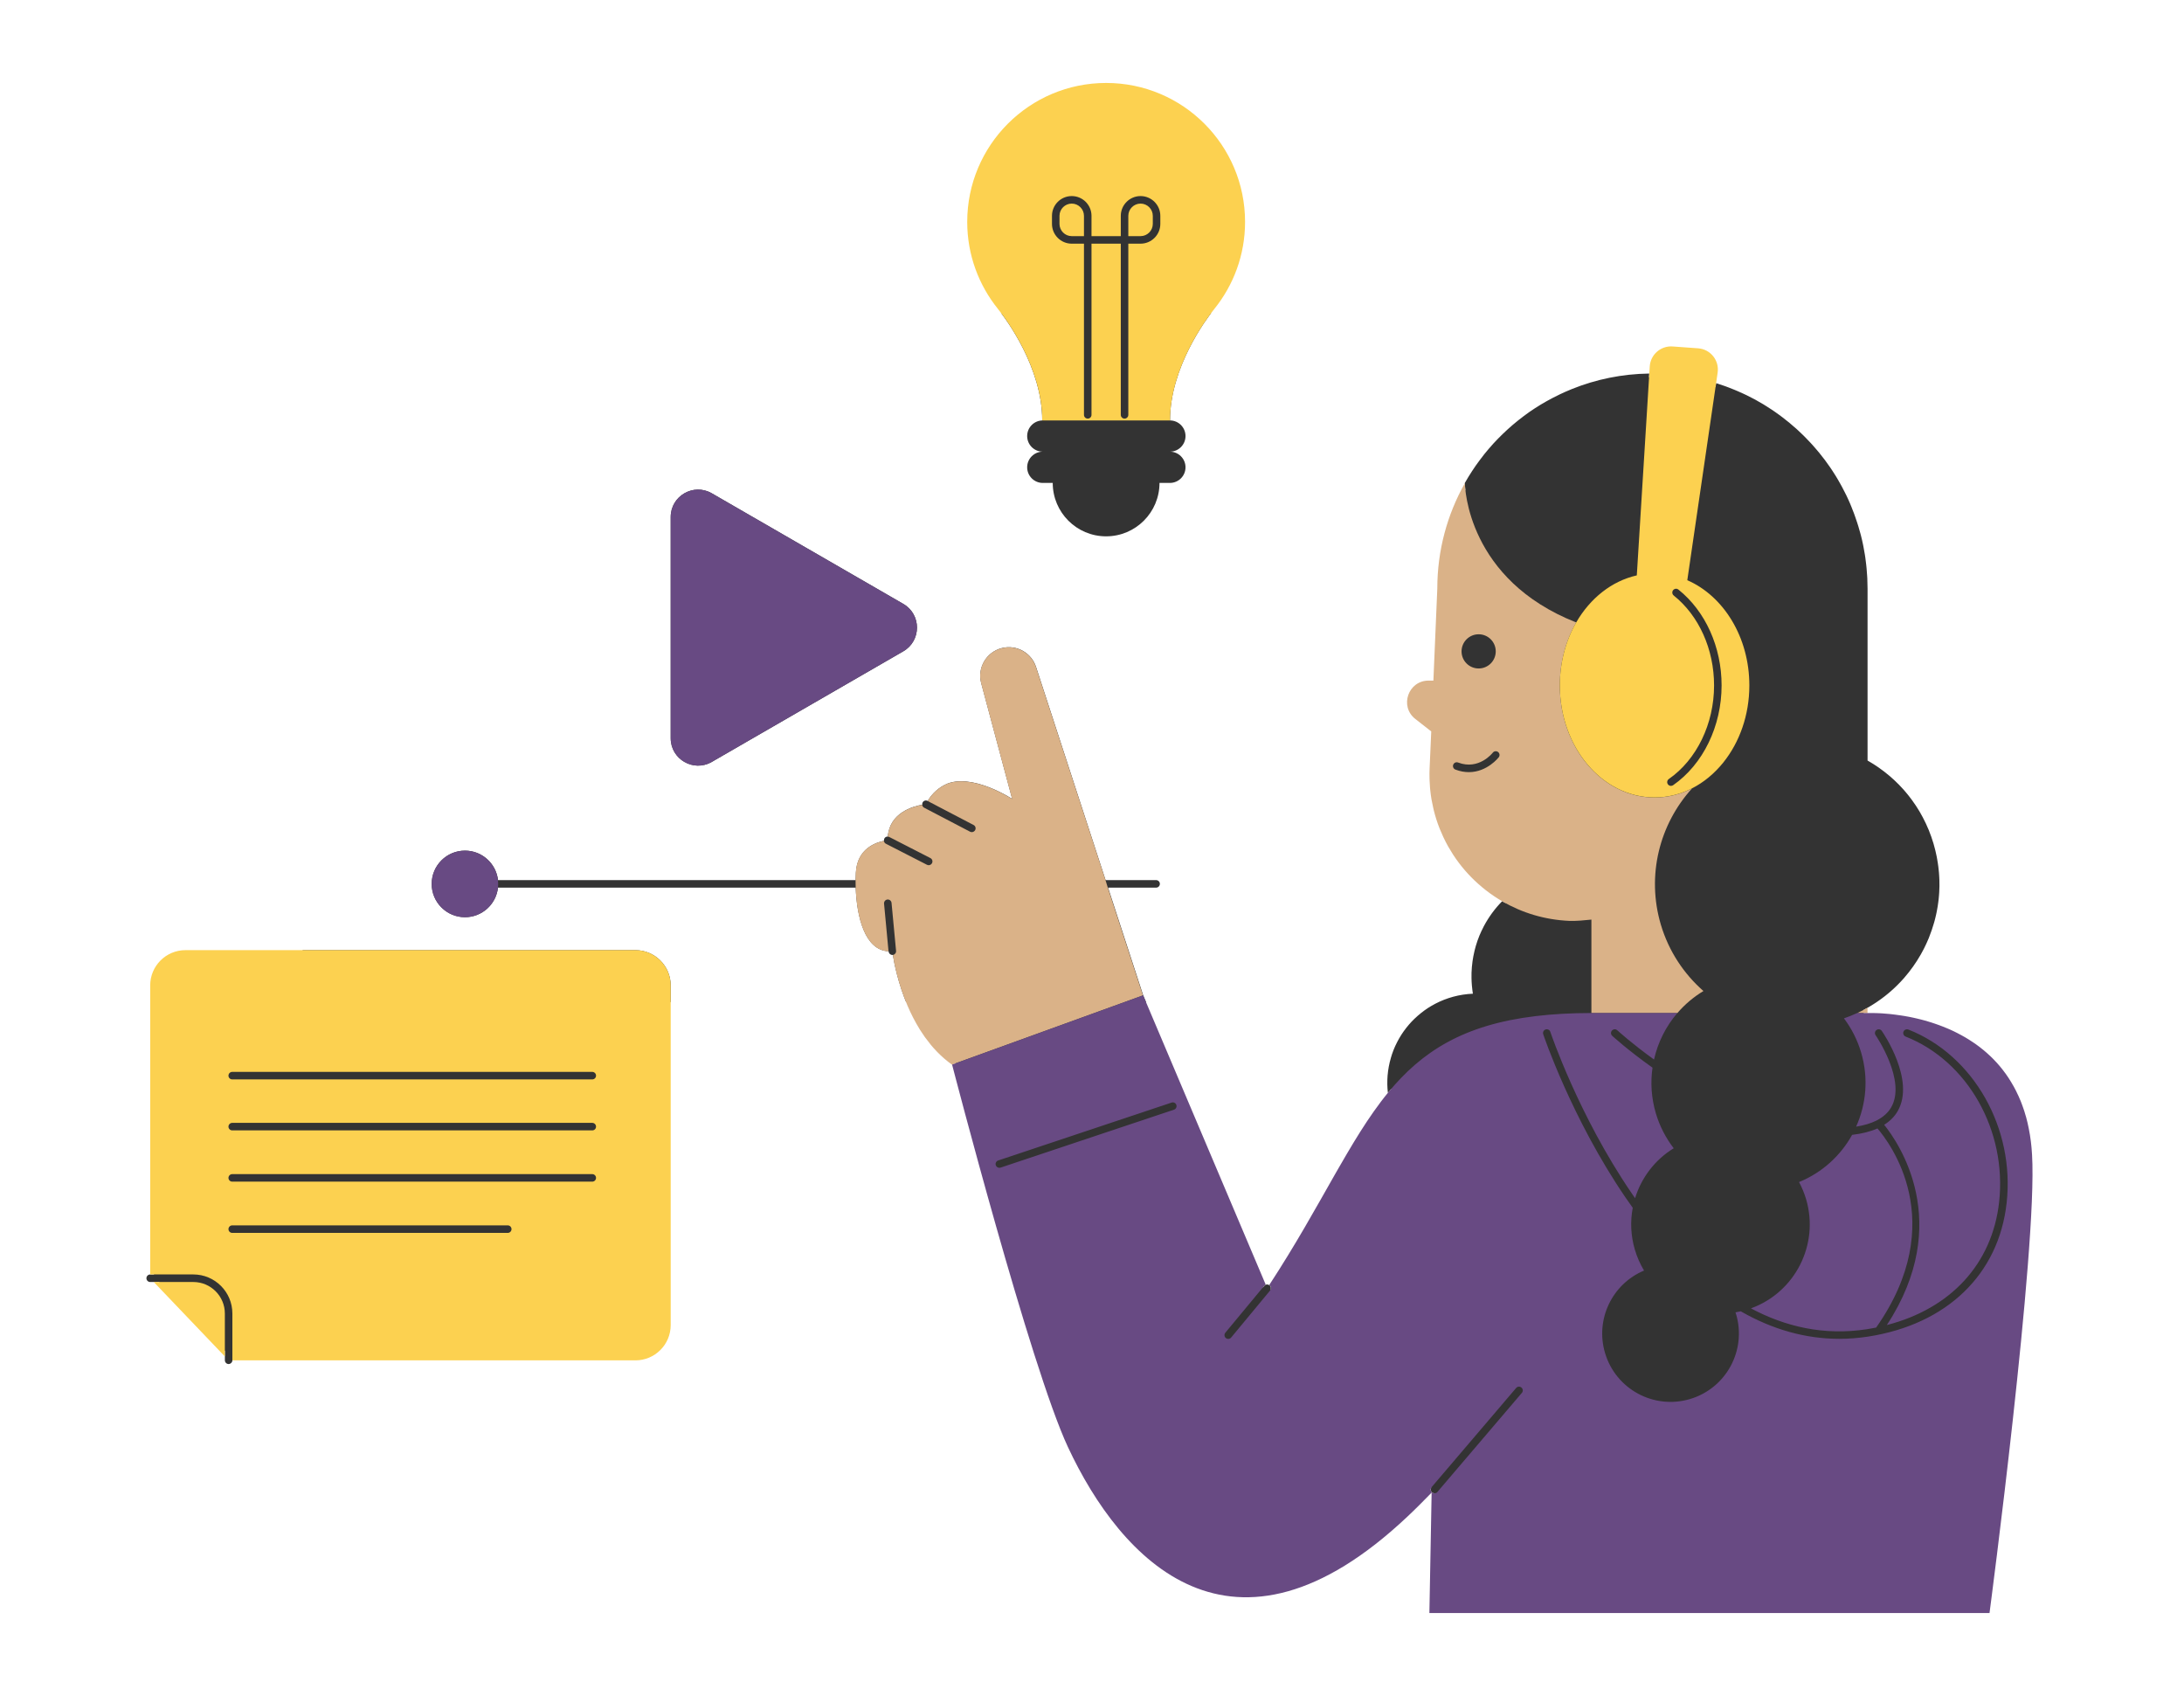 <svg xmlns="http://www.w3.org/2000/svg" xmlns:xlink="http://www.w3.org/1999/xlink" width="800" zoomAndPan="magnify" viewBox="0 0 600 462" height="616" preserveAspectRatio="xMidYMid meet" version="1.0"><defs><clipPath id="5ba5dc5247"><path d="M 40.227 23 L 558 23 L 558 443 L 40.227 443 Z M 40.227 23 " clip-rule="nonzero"/></clipPath><clipPath id="c5b556cce5"><path d="M 41 22.75 L 481 22.75 L 481 374 L 41 374 Z M 41 22.75 " clip-rule="nonzero"/></clipPath></defs><rect x="-60" width="720" fill="#ffffff" y="-46.2" height="554.4" fill-opacity="1"/><rect x="-60" width="720" fill="#ffffff" y="-46.2" height="554.4" fill-opacity="1"/><g clip-path="url(#5ba5dc5247)"><path fill="#333333" d="M 545.66 442.023 L 393.746 442.023 L 394.336 410.125 C 394.254 410.148 394.184 410.18 394.102 410.18 C 393.863 410.18 393.625 410.094 393.426 409.93 C 393.004 409.566 392.953 408.938 393.293 408.504 L 392.57 409.258 C 390.273 411.637 388.039 413.848 385.918 415.848 C 370.539 430.336 355.883 437.691 342.344 437.691 C 317.113 437.691 301.434 412.227 294.34 397.051 C 284.16 375.301 262.781 292.988 262.566 292.152 L 262.473 291.789 L 262.16 291.574 C 257.281 288.098 253.297 282.82 250.32 275.883 L 250.051 275.25 L 183.223 275.25 L 183.223 363.945 C 183.223 368.723 179.344 372.602 174.566 372.602 L 63.84 372.602 L 63.84 373.637 C 63.84 373.781 63.809 373.914 63.758 374.039 C 63.738 374.09 63.695 374.133 63.664 374.184 C 63.594 374.309 63.488 374.402 63.375 374.484 C 63.211 374.598 63.023 374.668 62.816 374.668 C 62.25 374.668 61.781 374.203 61.781 373.637 L 61.781 371.051 L 43.684 352.133 L 41.262 352.133 C 40.691 352.133 40.227 351.668 40.227 351.098 C 40.227 350.527 40.691 350.062 41.262 350.062 L 42.297 350.062 L 42.297 270.68 C 42.297 265.902 46.176 262.023 50.953 262.023 L 83.133 262.023 L 83.133 97.805 C 83.133 91.34 88.387 86.082 94.852 86.082 L 276.477 86.082 L 276.25 85.805 L 276.258 85.805 L 275.008 84.242 C 269.609 77.562 266.766 69.504 266.766 60.941 C 266.766 40.469 283.418 23.809 303.898 23.809 C 324.367 23.809 341.02 40.461 341.02 60.941 C 341.02 69.516 338.164 77.57 332.773 84.242 L 331.305 86.062 L 333.469 86.082 L 341.348 86.082 C 347.812 86.082 353.066 91.34 353.066 97.805 L 353.066 263.551 C 353.066 270.016 347.812 275.27 341.348 275.27 L 313.703 275.27 L 346.926 353.652 L 347.328 353.168 C 347.441 353.031 347.574 352.949 347.723 352.887 C 347.867 352.824 348.012 352.805 348.164 352.812 C 348.195 352.812 348.219 352.812 348.25 352.824 C 348.395 352.844 348.547 352.898 348.684 352.98 C 348.715 353 348.754 353.012 348.785 353.031 C 349.199 353.371 349.262 353.953 348.973 354.387 L 348.992 354.398 L 349.551 353.539 C 355.715 344.117 360.742 335.262 365.168 327.441 C 371.043 317.078 376.113 308.133 382.082 300.852 L 382.359 300.508 L 382.309 300.074 C 382.266 299.723 382.266 299.402 382.246 299.062 C 381.926 299.434 381.605 299.805 381.285 300.188 C 381.285 300.188 381.285 300.188 381.285 300.18 C 381.242 299.797 381.211 299.414 381.18 299.02 C 381.16 298.625 381.141 298.234 381.129 297.84 C 381.117 297.418 381.129 297.004 381.141 296.59 C 381.141 296.453 381.16 296.32 381.16 296.184 C 381.172 295.906 381.191 295.625 381.211 295.359 C 381.223 295.184 381.254 295.008 381.273 294.832 C 381.293 294.602 381.316 294.363 381.348 294.137 C 381.367 293.953 381.41 293.754 381.441 293.57 C 381.469 293.363 381.5 293.145 381.543 292.938 C 381.586 292.742 381.625 292.543 381.668 292.348 C 381.707 292.152 381.75 291.953 381.793 291.758 C 381.844 291.551 381.895 291.355 381.957 291.148 C 382.008 290.961 382.051 290.785 382.102 290.602 C 382.164 290.383 382.234 290.176 382.297 289.957 C 382.352 289.793 382.402 289.629 382.453 289.461 C 382.527 289.246 382.609 289.027 382.691 288.812 C 382.754 288.656 382.805 288.5 382.867 288.344 C 382.961 288.117 383.055 287.902 383.145 287.684 C 383.207 287.539 383.262 287.402 383.332 287.258 C 383.438 287.031 383.551 286.805 383.664 286.578 C 383.727 286.453 383.789 286.328 383.848 286.203 C 383.973 285.965 384.098 285.738 384.223 285.512 C 384.285 285.398 384.348 285.285 384.406 285.18 C 384.543 284.941 384.688 284.715 384.832 284.477 C 384.895 284.383 384.945 284.281 385.008 284.188 C 385.164 283.949 385.316 283.711 385.484 283.484 C 385.547 283.402 385.598 283.316 385.66 283.227 C 385.824 282.988 386.012 282.75 386.188 282.523 C 386.238 282.449 386.301 282.379 386.352 282.305 C 386.539 282.066 386.734 281.828 386.934 281.602 C 386.984 281.539 387.035 281.477 387.086 281.414 C 387.293 281.176 387.5 280.938 387.719 280.711 C 387.77 280.66 387.812 280.609 387.863 280.559 C 388.09 280.32 388.316 280.09 388.555 279.863 C 388.598 279.824 388.637 279.781 388.68 279.75 C 388.93 279.512 389.176 279.285 389.426 279.066 C 389.457 279.035 389.496 279.004 389.527 278.973 C 389.785 278.746 390.055 278.52 390.336 278.301 C 390.367 278.281 390.387 278.262 390.418 278.23 C 390.695 278.004 390.988 277.797 391.277 277.578 C 391.297 277.566 391.316 277.547 391.34 277.527 C 391.637 277.309 391.938 277.102 392.25 276.906 C 392.258 276.895 392.277 276.887 392.289 276.875 C 392.602 276.668 392.922 276.473 393.25 276.285 C 393.262 276.285 393.273 276.273 393.281 276.273 C 393.613 276.078 393.945 275.891 394.285 275.715 C 394.285 275.715 394.297 275.715 394.297 275.707 C 397.41 274.082 400.914 273.098 404.641 272.945 C 404.535 272.312 404.465 271.672 404.402 271.031 C 404.391 270.895 404.371 270.762 404.359 270.629 C 404.309 269.977 404.266 269.312 404.258 268.652 C 404.246 268.145 404.258 267.637 404.266 267.133 C 404.277 266.988 404.289 266.84 404.297 266.688 C 404.32 266.336 404.328 265.973 404.359 265.621 C 404.371 265.477 404.391 265.32 404.41 265.176 C 404.441 264.824 404.484 264.484 404.527 264.141 C 404.547 264.008 404.566 263.875 404.586 263.738 C 404.641 263.387 404.691 263.023 404.762 262.672 C 404.785 262.559 404.816 262.445 404.836 262.332 C 404.91 261.961 404.992 261.598 405.074 261.227 C 405.094 261.133 405.125 261.027 405.145 260.938 C 405.238 260.555 405.344 260.18 405.445 259.809 C 405.469 259.734 405.496 259.652 405.52 259.582 C 405.633 259.188 405.758 258.805 405.891 258.422 C 405.91 258.371 405.934 258.32 405.953 258.258 C 406.098 257.852 406.242 257.449 406.406 257.059 C 406.418 257.027 406.438 256.984 406.449 256.953 C 406.613 256.539 406.801 256.137 406.988 255.734 C 406.996 255.711 407.008 255.691 407.02 255.672 C 407.215 255.258 407.422 254.844 407.629 254.441 C 407.629 254.43 407.641 254.418 407.641 254.418 C 408.984 251.887 410.68 249.57 412.676 247.543 C 412.988 247.719 413.309 247.883 413.629 248.059 L 414.352 247.324 L 413.191 246.652 C 400.562 239.309 393.105 225.707 393.746 211.152 L 394.223 200.398 L 389.434 196.641 C 387.418 195.07 387.293 192.816 387.844 191.223 C 388.391 189.629 389.879 187.945 392.445 187.945 L 394.805 187.945 L 394.805 186.91 L 395.879 161.691 C 395.879 152.176 398.184 142.859 402.559 134.582 C 402.445 133.527 402.426 132.844 402.414 132.68 C 402.727 132.121 403.059 131.574 403.387 131.023 C 403.512 130.816 403.656 130.613 403.781 130.395 C 403.988 130.062 404.195 129.73 404.41 129.402 C 404.578 129.145 404.754 128.895 404.918 128.645 C 405.105 128.367 405.289 128.086 405.477 127.82 C 405.664 127.551 405.871 127.281 406.066 127.012 C 406.242 126.766 406.418 126.516 406.605 126.277 C 406.82 125.988 407.039 125.707 407.258 125.43 C 407.422 125.211 407.598 124.984 407.762 124.766 C 408 124.469 408.25 124.18 408.496 123.879 C 408.664 123.68 408.816 123.484 408.984 123.297 C 409.242 122.988 409.512 122.688 409.781 122.387 C 409.934 122.211 410.078 122.035 410.234 121.871 C 410.523 121.562 410.812 121.25 411.105 120.949 C 411.25 120.797 411.395 120.641 411.539 120.496 C 411.848 120.176 412.168 119.863 412.48 119.555 C 412.613 119.422 412.75 119.285 412.883 119.16 C 413.215 118.84 413.555 118.52 413.906 118.199 C 414.031 118.086 414.145 117.973 414.27 117.859 C 414.633 117.527 415.004 117.207 415.367 116.895 C 415.48 116.805 415.582 116.711 415.688 116.617 C 416.07 116.285 416.461 115.965 416.855 115.656 C 416.957 115.574 417.051 115.488 417.145 115.418 C 417.559 115.086 417.973 114.766 418.395 114.457 C 418.48 114.395 418.562 114.32 418.645 114.258 C 419.078 113.938 419.523 113.617 419.969 113.297 C 420.039 113.246 420.113 113.195 420.184 113.141 C 420.641 112.82 421.105 112.512 421.57 112.211 C 421.633 112.168 421.695 112.129 421.758 112.086 C 422.234 111.777 422.719 111.465 423.215 111.176 C 423.266 111.145 423.32 111.113 423.371 111.082 C 423.879 110.773 424.383 110.484 424.902 110.195 C 424.941 110.172 424.973 110.152 425.016 110.133 C 425.543 109.832 426.07 109.551 426.609 109.273 C 426.641 109.262 426.672 109.242 426.691 109.23 C 427.238 108.953 427.789 108.672 428.348 108.406 C 428.367 108.395 428.387 108.383 428.398 108.375 C 428.965 108.105 429.535 107.836 430.113 107.586 C 430.125 107.586 430.137 107.578 430.137 107.578 C 430.715 107.32 431.305 107.07 431.902 106.832 C 438.461 104.195 445.609 102.707 453.086 102.602 L 453.023 103.637 C 453.055 103.637 453.078 103.637 453.109 103.637 L 454.07 103.625 L 454.246 100.75 C 454.402 98.215 456.512 96.23 459.055 96.23 C 459.168 96.23 459.293 96.23 459.406 96.242 L 466.418 96.746 C 467.773 96.84 468.984 97.48 469.832 98.535 C 470.68 99.594 471.043 100.918 470.848 102.25 L 470.309 105.965 L 471.156 106.223 C 471.207 106.242 471.262 106.254 471.312 106.273 L 471.465 105.238 C 471.645 105.293 471.809 105.352 471.973 105.406 C 472.645 105.621 473.316 105.852 473.98 106.086 C 474.301 106.203 474.609 106.324 474.922 106.438 C 475.438 106.637 475.957 106.832 476.461 107.051 C 476.793 107.184 477.125 107.328 477.445 107.465 C 477.953 107.68 478.449 107.906 478.945 108.137 C 479.254 108.281 479.555 108.414 479.867 108.57 C 480.453 108.859 481.035 109.16 481.625 109.469 C 481.82 109.574 482.016 109.668 482.203 109.77 C 482.949 110.172 483.684 110.609 484.418 111.043 C 484.676 111.195 484.934 111.363 485.191 111.527 C 485.68 111.828 486.164 112.137 486.629 112.449 C 486.918 112.645 487.199 112.832 487.488 113.027 C 487.934 113.34 488.379 113.648 488.812 113.969 C 489.082 114.164 489.359 114.371 489.629 114.578 C 490.105 114.941 490.57 115.312 491.035 115.688 C 491.254 115.863 491.461 116.027 491.676 116.203 C 492.328 116.742 492.969 117.301 493.602 117.867 C 493.777 118.035 493.953 118.199 494.129 118.355 C 494.594 118.789 495.051 119.215 495.492 119.656 C 495.723 119.887 495.949 120.125 496.176 120.352 C 496.559 120.742 496.941 121.148 497.324 121.551 C 497.551 121.801 497.781 122.047 498.008 122.297 C 498.391 122.73 498.773 123.164 499.145 123.609 C 499.332 123.836 499.527 124.055 499.715 124.281 C 500.262 124.941 500.789 125.617 501.309 126.309 C 501.359 126.383 501.41 126.453 501.461 126.516 C 501.926 127.145 502.383 127.789 502.828 128.43 C 502.992 128.676 503.16 128.926 503.324 129.172 C 503.645 129.66 503.953 130.145 504.266 130.641 C 504.441 130.922 504.605 131.199 504.773 131.48 C 505.07 131.977 505.352 132.473 505.629 132.98 C 505.773 133.25 505.93 133.52 506.074 133.785 C 506.406 134.406 506.727 135.027 507.035 135.66 C 507.121 135.812 507.203 135.969 507.273 136.133 C 507.656 136.922 508.008 137.719 508.352 138.523 C 508.453 138.762 508.547 139 508.641 139.238 C 508.879 139.816 509.117 140.406 509.332 141.008 C 509.445 141.305 509.551 141.605 509.652 141.906 C 509.852 142.465 510.035 143.012 510.223 143.582 C 510.316 143.883 510.418 144.184 510.512 144.492 C 510.699 145.113 510.875 145.742 511.051 146.363 C 511.113 146.602 511.184 146.84 511.246 147.078 C 511.465 147.945 511.672 148.816 511.848 149.695 C 511.887 149.871 511.91 150.047 511.949 150.23 C 512.094 150.945 512.219 151.66 512.332 152.375 C 512.383 152.684 512.426 152.984 512.469 153.293 C 512.551 153.902 512.633 154.516 512.695 155.125 C 512.734 155.457 512.766 155.777 512.797 156.105 C 512.859 156.738 512.902 157.379 512.941 158.02 C 512.965 158.309 512.984 158.609 512.996 158.898 C 513.035 159.832 513.066 160.762 513.066 161.691 L 513.066 208.898 C 514.121 209.5 515.156 210.152 516.148 210.844 C 516.645 211.184 517.133 211.547 517.609 211.918 C 517.617 211.93 517.629 211.93 517.641 211.941 C 518.105 212.301 518.57 212.676 519.023 213.059 C 519.047 213.078 519.066 213.09 519.086 213.109 C 519.531 213.48 519.965 213.875 520.391 214.266 C 520.422 214.297 520.453 214.328 520.484 214.359 C 520.898 214.742 521.301 215.137 521.695 215.539 C 521.734 215.59 521.785 215.633 521.828 215.684 C 522.211 216.078 522.582 216.469 522.945 216.875 C 523.008 216.945 523.07 217.02 523.133 217.09 C 523.473 217.484 523.812 217.875 524.133 218.281 C 524.219 218.375 524.289 218.477 524.363 218.57 C 524.672 218.953 524.973 219.344 525.262 219.75 C 525.355 219.875 525.438 219.996 525.531 220.133 C 525.801 220.516 526.07 220.898 526.328 221.281 C 526.43 221.434 526.535 221.602 526.637 221.766 C 526.875 222.129 527.102 222.5 527.332 222.871 C 527.445 223.07 527.559 223.266 527.66 223.461 C 527.859 223.812 528.066 224.164 528.25 224.527 C 528.375 224.766 528.488 225.016 528.613 225.25 C 528.777 225.582 528.945 225.902 529.109 226.246 C 529.242 226.535 529.367 226.836 529.492 227.125 C 529.625 227.422 529.762 227.715 529.887 228.012 C 530.039 228.387 530.176 228.758 530.309 229.141 C 530.402 229.379 530.496 229.605 530.578 229.844 C 530.797 230.465 531.004 231.094 531.188 231.727 C 531.363 232.336 531.531 232.938 531.676 233.547 C 531.727 233.742 531.77 233.941 531.809 234.137 C 531.902 234.551 531.996 234.953 532.078 235.367 C 532.121 235.605 532.16 235.832 532.203 236.07 C 532.266 236.441 532.336 236.824 532.387 237.199 C 532.418 237.445 532.461 237.684 532.492 237.934 C 532.543 238.305 532.586 238.676 532.617 239.039 C 532.637 239.277 532.668 239.523 532.688 239.762 C 532.719 240.145 532.738 240.527 532.762 240.91 C 532.77 241.141 532.793 241.355 532.793 241.582 C 532.812 242.059 532.812 242.547 532.812 243.02 C 532.812 243.176 532.812 243.332 532.812 243.488 C 532.801 244.035 532.781 244.582 532.75 245.133 C 532.738 245.379 532.707 245.617 532.699 245.867 C 532.668 246.207 532.648 246.559 532.605 246.898 C 532.574 247.18 532.543 247.457 532.504 247.727 C 532.461 248.039 532.418 248.336 532.379 248.637 C 532.336 248.926 532.285 249.219 532.234 249.508 C 532.18 249.785 532.129 250.074 532.078 250.355 C 532.016 250.656 531.953 250.953 531.891 251.254 C 531.828 251.512 531.77 251.773 531.707 252.031 C 531.633 252.352 531.551 252.66 531.469 252.973 C 531.418 253.18 531.355 253.375 531.293 253.582 C 530.93 254.832 530.516 256.062 530.031 257.273 C 529.969 257.43 529.918 257.574 529.855 257.73 C 529.699 258.102 529.543 258.465 529.379 258.824 C 529.305 258.98 529.242 259.137 529.172 259.281 C 528.996 259.652 528.82 260.016 528.645 260.379 C 528.582 260.512 528.508 260.645 528.438 260.781 C 528.242 261.164 528.043 261.535 527.836 261.906 C 527.785 261.992 527.734 262.082 527.691 262.168 C 526.398 264.434 524.891 266.562 523.172 268.539 C 523.16 268.559 523.141 268.57 523.133 268.59 C 522.789 268.984 522.438 269.367 522.074 269.75 C 522.055 269.77 522.047 269.789 522.023 269.801 C 519.43 272.531 516.406 274.91 513.035 276.824 C 512.695 277.02 512.352 277.195 512 277.383 L 512 279.367 L 513.078 279.324 C 513.109 279.324 513.418 279.316 513.969 279.316 C 520.836 279.316 555.184 281.145 557.254 317.336 C 558.66 341.418 546.973 431.98 545.66 442.023 Z M 545.66 442.023 " fill-opacity="1" fill-rule="nonzero"/></g><path fill="#ffffff" d="M 341.328 85.059 L 333.445 85.059 C 333.387 85.133 333.324 85.215 333.262 85.289 C 331.449 87.582 321.43 100.895 321.43 115.48 L 321.398 115.48 C 323.766 115.48 325.691 117.402 325.691 119.773 C 325.691 122.141 323.766 124.062 321.398 124.062 C 323.766 124.062 325.691 125.988 325.691 128.355 C 325.691 130.727 323.766 132.648 321.398 132.648 L 318.543 132.648 C 318.543 140.746 311.973 147.316 303.875 147.316 C 295.777 147.316 289.211 140.746 289.211 132.648 L 286.48 132.648 C 284.109 132.648 282.188 130.727 282.188 128.355 C 282.188 125.988 284.109 124.062 286.48 124.062 C 284.109 124.062 282.188 122.141 282.188 119.773 C 282.188 117.402 284.109 115.48 286.48 115.48 L 286.324 115.48 C 286.324 100.895 276.312 87.582 274.492 85.289 C 274.43 85.215 274.367 85.133 274.305 85.059 L 94.852 85.059 C 87.805 85.059 82.098 90.77 82.098 97.812 L 82.098 260.988 L 174.566 260.988 C 179.922 260.988 184.258 265.332 184.258 270.68 L 184.258 276.305 L 249.367 276.305 C 246.73 270.172 245.652 264.523 245.301 262.289 C 245.281 262.289 245.27 262.301 245.25 262.301 C 245.219 262.301 245.188 262.301 245.156 262.301 C 244.629 262.301 244.176 261.898 244.133 261.359 L 244.125 261.289 C 237.598 261.02 235.363 251.793 235.094 243.816 L 136.812 243.816 C 136.297 248.379 132.438 251.926 127.742 251.926 C 122.695 251.926 118.598 247.832 118.598 242.785 C 118.598 237.734 122.695 233.641 127.742 233.641 C 132.438 233.641 136.305 237.188 136.824 241.75 L 235.074 241.75 C 235.082 241.035 235.094 240.344 235.137 239.68 C 235.477 233.082 240.648 231.387 242.863 230.949 C 242.832 230.742 242.84 230.535 242.945 230.332 C 243.129 229.957 243.512 229.762 243.906 229.773 C 244.434 223.203 250.848 221.465 253.371 221.031 C 253.34 220.824 253.359 220.617 253.465 220.422 C 253.73 219.914 254.352 219.719 254.859 219.988 C 255.551 218.828 257.051 216.812 259.605 215.539 C 266.703 212.004 278.07 219.43 278.07 219.43 L 269.566 187.652 C 268.43 183.402 271.004 179.039 275.289 177.992 C 279.281 177.012 283.355 179.277 284.629 183.188 L 303.73 241.738 L 317.613 241.738 C 318.18 241.738 318.645 242.203 318.645 242.773 C 318.645 243.344 318.18 243.809 317.613 243.809 L 304.414 243.809 L 314.062 273.379 L 315.293 276.273 L 341.359 276.273 C 348.402 276.273 354.113 270.566 354.113 263.523 L 354.113 97.805 C 354.082 90.77 348.371 85.059 341.328 85.059 Z M 248.156 178.902 L 195.543 209.281 C 190.523 212.18 184.258 208.559 184.258 202.766 L 184.258 142.008 C 184.258 136.219 190.523 132.598 195.543 135.492 L 248.156 165.871 C 253.172 168.766 253.172 176.008 248.156 178.902 Z M 248.156 178.902 " fill-opacity="1" fill-rule="nonzero"/><path fill="#dab288" d="M 473.484 209.375 C 473.484 209.387 473.484 209.406 473.484 209.418 C 473.453 209.438 473.434 209.445 473.41 209.469 C 473.434 209.438 473.465 209.406 473.484 209.375 Z M 510.211 278.27 L 513.047 278.27 L 513.047 276.801 C 512.137 277.328 511.184 277.824 510.211 278.27 Z M 467.98 272.211 C 465.238 273.855 462.832 275.914 460.805 278.27 L 437.199 278.27 L 437.199 252.59 C 435.184 252.797 433.164 253.004 431.117 252.941 C 424.395 252.652 418.137 250.727 412.695 247.562 C 411.156 246.66 409.676 245.668 408.281 244.582 C 408.25 244.551 408.207 244.531 408.176 244.5 C 406.789 243.414 405.469 242.246 404.234 240.992 C 404.215 240.973 404.203 240.953 404.184 240.941 C 403.594 240.344 403.027 239.723 402.477 239.09 C 402.438 239.051 402.395 238.996 402.363 238.957 C 401.246 237.664 400.223 236.289 399.281 234.859 C 399.211 234.758 399.148 234.652 399.086 234.551 C 398.652 233.879 398.238 233.184 397.832 232.48 C 397.812 232.449 397.793 232.418 397.781 232.387 C 397.367 231.645 396.977 230.891 396.613 230.113 C 396.562 230 396.508 229.887 396.457 229.781 C 396.156 229.129 395.867 228.48 395.598 227.805 C 395.539 227.652 395.465 227.484 395.402 227.332 C 394.805 225.789 394.305 224.207 393.902 222.582 C 393.852 222.375 393.801 222.168 393.758 221.961 C 393.602 221.301 393.469 220.629 393.344 219.945 C 393.312 219.789 393.281 219.625 393.25 219.469 C 393.117 218.652 393.004 217.824 392.922 216.996 C 392.898 216.812 392.891 216.613 392.867 216.43 C 392.809 215.766 392.766 215.094 392.746 214.41 C 392.734 214.176 392.723 213.938 392.723 213.699 C 392.703 212.852 392.703 211.992 392.746 211.133 L 393.199 200.902 L 388.824 197.48 C 384.406 194.027 386.859 186.941 392.465 186.941 L 393.789 186.941 L 393.789 186.93 L 394.863 161.684 C 394.863 151.164 397.605 141.266 402.438 132.723 C 402.469 133.848 403.16 159.219 433.031 170.969 C 430.188 175.902 428.523 181.863 428.523 188.285 C 428.523 205.277 440.18 219.055 454.555 219.055 C 458.219 219.055 461.691 218.156 464.848 216.555 C 455.953 226.336 452.25 240.395 456.281 253.996 C 458.465 261.309 462.625 267.516 467.98 272.211 Z M 401.527 178.914 C 401.527 181.512 403.625 183.609 406.223 183.609 C 408.816 183.609 410.918 181.512 410.918 178.914 C 410.918 176.316 408.816 174.219 406.223 174.219 C 403.637 174.219 401.527 176.316 401.527 178.914 Z M 411.547 206.551 C 411.094 206.211 410.441 206.293 410.102 206.746 C 410.059 206.801 406.305 211.629 400.574 209.445 C 400.035 209.242 399.445 209.508 399.238 210.047 C 399.035 210.586 399.301 211.176 399.84 211.383 C 401.164 211.887 402.395 212.086 403.531 212.086 C 408.582 212.086 411.715 208.039 411.746 208 C 412.098 207.543 412.004 206.891 411.547 206.551 Z M 303.711 241.758 L 284.605 183.207 C 283.336 179.297 279.258 177.031 275.266 178.016 C 270.984 179.059 268.41 183.422 269.547 187.676 L 278.051 219.449 C 278.051 219.449 266.691 212.023 259.586 215.559 C 257.031 216.832 255.531 218.848 254.84 220.008 L 267.469 226.605 C 267.977 226.875 268.172 227.496 267.902 228.004 C 267.715 228.355 267.355 228.562 266.98 228.562 C 266.816 228.562 266.66 228.52 266.508 228.449 L 253.875 221.848 C 253.566 221.684 253.391 221.383 253.348 221.062 C 250.824 221.496 244.414 223.234 243.887 229.801 C 244.031 229.801 244.176 229.832 244.32 229.906 L 255.605 235.688 C 256.109 235.945 256.316 236.566 256.051 237.086 C 255.863 237.445 255.5 237.645 255.129 237.645 C 254.973 237.645 254.809 237.602 254.652 237.527 L 243.367 231.746 C 243.059 231.594 242.883 231.293 242.832 230.973 C 240.617 231.395 235.434 233.094 235.105 239.699 C 235.074 240.363 235.051 241.055 235.043 241.77 C 235.031 242.441 235.043 243.137 235.074 243.84 C 235.344 251.801 237.574 261.039 244.102 261.309 L 242.871 248.203 C 242.82 247.633 243.234 247.129 243.801 247.074 C 244.371 247.023 244.879 247.438 244.93 248.008 L 246.172 261.184 C 246.223 261.73 245.828 262.219 245.281 262.301 C 245.633 264.535 246.707 270.184 249.348 276.316 C 250.258 278.426 251.352 280.598 252.656 282.707 C 252.699 282.781 252.75 282.852 252.789 282.926 C 253.203 283.578 253.641 284.23 254.094 284.871 C 254.145 284.941 254.199 285.016 254.258 285.086 C 254.727 285.727 255.211 286.359 255.719 286.98 C 255.727 286.992 255.727 287 255.738 287.012 C 256.234 287.609 256.773 288.199 257.32 288.77 C 257.414 288.871 257.52 288.977 257.609 289.07 C 258.148 289.617 258.707 290.145 259.285 290.652 C 259.391 290.746 259.504 290.84 259.605 290.922 C 260.227 291.449 260.859 291.953 261.52 292.43 C 261.52 292.43 298.281 279.109 310.27 274.766 C 312.605 273.918 314 273.41 314 273.41 L 304.352 243.84 Z M 303.711 241.758 " fill-opacity="1" fill-rule="nonzero"/><path fill="#684a83" d="M 248.156 178.902 L 195.543 209.281 C 190.523 212.18 184.258 208.559 184.258 202.766 L 184.258 142.008 C 184.258 136.219 190.523 132.598 195.543 135.492 L 248.156 165.871 C 253.172 168.766 253.172 176.008 248.156 178.902 Z M 127.73 233.648 C 122.684 233.648 118.586 237.746 118.586 242.793 C 118.586 247.84 122.684 251.938 127.73 251.938 C 132.426 251.938 136.297 248.391 136.801 243.828 C 136.844 243.488 136.863 243.145 136.863 242.793 C 136.863 242.441 136.844 242.102 136.801 241.758 C 136.297 237.199 132.426 233.648 127.73 233.648 Z M 546.57 443.059 L 392.691 443.059 L 393.305 409.98 C 392.289 411.027 391.277 412.059 390.25 413.074 C 390.055 413.27 389.859 413.457 389.672 413.652 C 388.66 414.656 387.645 415.648 386.621 416.602 C 338.504 461.945 307.867 428.445 293.398 397.488 C 283.066 375.395 261.562 292.41 261.562 292.41 C 261.562 292.41 298.32 279.09 310.309 274.742 C 312.648 273.895 314.043 273.391 314.043 273.391 L 315.273 276.285 L 347.73 352.867 C 347.586 352.93 347.441 353.012 347.34 353.145 L 336.633 366.062 C 336.27 366.5 336.332 367.148 336.766 367.523 C 336.965 367.688 337.191 367.762 337.43 367.762 C 337.73 367.762 338.02 367.637 338.227 367.387 L 348.93 354.469 C 349.293 354.035 349.23 353.383 348.797 353.012 C 348.766 352.98 348.723 352.98 348.691 352.961 C 355.934 341.891 361.508 331.766 366.637 322.766 C 367.043 322.055 367.445 321.352 367.848 320.656 C 368.035 320.328 368.223 320.004 368.418 319.676 C 368.895 318.848 369.367 318.031 369.844 317.223 C 369.969 317.008 370.102 316.789 370.227 316.57 C 370.734 315.715 371.242 314.875 371.738 314.039 C 371.84 313.871 371.934 313.707 372.039 313.543 C 372.566 312.684 373.082 311.836 373.609 311.008 C 373.691 310.871 373.773 310.75 373.859 310.613 C 374.395 309.766 374.934 308.93 375.48 308.109 C 375.555 308.008 375.617 307.902 375.688 307.801 C 376.246 306.965 376.805 306.145 377.375 305.34 C 377.426 305.266 377.488 305.184 377.539 305.113 C 378.129 304.285 378.719 303.477 379.309 302.691 C 379.34 302.648 379.371 302.609 379.402 302.566 C 380.023 301.75 380.652 300.941 381.293 300.168 C 390.582 288.84 402.062 281.457 421.945 279.09 C 426.555 278.539 431.613 278.25 437.211 278.25 L 460.812 278.25 C 457.668 281.91 455.465 286.297 454.402 291.023 C 448.234 286.586 444.418 283.082 444.316 282.996 C 443.891 282.605 443.238 282.637 442.855 283.051 C 442.465 283.465 442.496 284.125 442.91 284.508 C 443.012 284.602 447.234 288.469 453.988 293.258 C 453.398 297.332 453.656 301.594 454.906 305.805 C 455.973 309.383 457.66 312.602 459.809 315.395 C 454.66 318.547 450.926 323.48 449.199 329.109 C 448.879 328.652 448.555 328.188 448.246 327.73 C 433.664 306.395 425.988 283.648 425.914 283.422 C 425.738 282.883 425.148 282.586 424.613 282.77 C 424.074 282.957 423.773 283.535 423.961 284.074 C 424.031 284.301 431.789 307.285 446.527 328.859 C 447.203 329.844 447.883 330.805 448.555 331.754 C 447.852 335.469 447.996 339.398 449.145 343.277 C 449.758 345.324 450.605 347.238 451.66 348.988 C 442.941 352.648 438.191 362.359 440.945 371.629 C 443.891 381.57 454.348 387.238 464.289 384.277 C 474.227 381.332 479.895 370.875 476.938 360.934 C 476.887 360.77 476.824 360.625 476.773 360.469 C 477.258 360.387 477.746 360.293 478.23 360.18 C 486.973 365.195 496.043 367.738 505.301 367.738 C 507.926 367.738 510.555 367.531 513.203 367.129 C 534.859 363.77 549.102 350.043 551.273 330.41 C 553.562 309.879 542.203 289.844 524.277 282.789 C 523.75 282.586 523.152 282.844 522.934 283.371 C 522.727 283.898 522.984 284.496 523.516 284.715 C 540.578 291.438 551.387 310.562 549.207 330.184 C 547.324 347.125 535.938 359.434 518.363 363.953 C 536.824 335.77 521.547 313.801 517.629 308.949 C 519.211 307.957 520.453 306.727 521.312 305.246 C 526.285 296.754 517.359 283.711 516.977 283.164 C 516.656 282.699 516.004 282.574 515.539 282.906 C 515.074 283.227 514.949 283.875 515.281 284.344 C 515.363 284.465 523.844 296.848 519.531 304.203 C 518.695 305.629 517.41 306.785 515.715 307.676 C 515.621 307.707 515.551 307.75 515.465 307.812 C 513.945 308.566 512.086 309.113 509.922 309.465 C 512.703 303.27 513.379 296.082 511.289 289.059 C 510.254 285.582 508.641 282.449 506.582 279.719 C 507.824 279.285 509.035 278.797 510.211 278.25 L 513.047 278.25 C 513.047 278.25 513.066 278.25 513.078 278.25 C 513.086 278.25 513.109 278.25 513.129 278.25 C 513.141 278.25 513.16 278.25 513.18 278.25 C 513.211 278.25 513.254 278.25 513.285 278.25 C 513.293 278.25 513.305 278.25 513.324 278.25 C 513.379 278.25 513.438 278.25 513.512 278.25 C 513.523 278.25 513.523 278.25 513.523 278.25 C 513.594 278.25 513.676 278.25 513.77 278.25 C 513.781 278.25 513.781 278.25 513.793 278.25 C 513.883 278.25 513.977 278.25 514.09 278.25 C 514.102 278.25 514.102 278.25 514.113 278.25 C 514.215 278.25 514.328 278.25 514.453 278.25 C 514.465 278.25 514.473 278.25 514.484 278.25 C 514.609 278.25 514.742 278.25 514.887 278.262 C 514.887 278.262 514.887 278.262 514.898 278.262 C 515.043 278.262 515.188 278.27 515.344 278.27 C 515.352 278.27 515.352 278.27 515.363 278.27 C 515.684 278.281 516.035 278.293 516.418 278.312 L 516.43 278.312 C 516.613 278.324 516.812 278.332 517.008 278.344 C 517.02 278.344 517.02 278.344 517.027 278.344 C 517.641 278.383 518.312 278.438 519.035 278.508 L 519.047 278.508 C 519.285 278.531 519.531 278.559 519.781 278.59 L 519.789 278.59 C 520.039 278.621 520.297 278.652 520.555 278.684 C 520.566 278.684 520.566 278.684 520.578 278.684 C 521.105 278.746 521.641 278.828 522.211 278.914 L 522.223 278.914 C 522.5 278.953 522.781 278.996 523.059 279.047 C 523.07 279.047 523.078 279.047 523.09 279.047 C 523.367 279.098 523.66 279.148 523.949 279.203 C 523.957 279.203 523.957 279.203 523.969 279.203 C 524.258 279.254 524.547 279.316 524.848 279.367 C 524.859 279.367 524.867 279.367 524.879 279.379 C 525.168 279.441 525.469 279.5 525.758 279.562 C 525.777 279.562 525.789 279.574 525.809 279.574 C 526.109 279.637 526.41 279.707 526.719 279.781 C 526.73 279.781 526.75 279.793 526.762 279.793 C 527.07 279.863 527.383 279.938 527.691 280.02 C 527.703 280.02 527.715 280.027 527.723 280.027 C 528.035 280.113 528.355 280.195 528.664 280.277 C 528.676 280.277 528.695 280.289 528.707 280.289 C 529.016 280.371 529.336 280.465 529.648 280.559 C 529.668 280.566 529.688 280.566 529.699 280.578 C 530.02 280.672 530.328 280.773 530.652 280.867 C 530.672 280.879 530.68 280.879 530.703 280.887 C 531.023 280.992 531.344 281.094 531.664 281.207 C 531.684 281.219 531.707 281.219 531.727 281.23 C 532.035 281.332 532.355 281.445 532.668 281.559 C 532.699 281.57 532.719 281.582 532.75 281.59 C 533.07 281.703 533.383 281.828 533.703 281.953 C 533.723 281.965 533.754 281.973 533.773 281.984 C 534.086 282.109 534.406 282.23 534.715 282.367 C 534.746 282.379 534.777 282.387 534.809 282.398 C 535.117 282.531 535.43 282.668 535.738 282.801 C 535.77 282.812 535.801 282.832 535.844 282.844 C 536.152 282.977 536.465 283.121 536.773 283.277 C 536.805 283.297 536.848 283.309 536.879 283.328 C 537.188 283.473 537.488 283.629 537.789 283.785 C 537.828 283.805 537.871 283.824 537.902 283.848 C 538.199 284 538.5 284.156 538.801 284.32 C 538.844 284.344 538.883 284.363 538.934 284.395 C 539.227 284.559 539.523 284.727 539.816 284.891 C 539.867 284.922 539.906 284.941 539.961 284.973 C 540.25 285.141 540.539 285.324 540.828 285.5 C 540.879 285.531 540.922 285.562 540.973 285.594 C 541.262 285.77 541.543 285.957 541.832 286.152 C 541.883 286.184 541.934 286.215 541.977 286.246 C 542.254 286.43 542.523 286.629 542.805 286.812 C 542.855 286.855 542.918 286.887 542.969 286.93 C 543.238 287.125 543.508 287.32 543.777 287.527 C 543.828 287.57 543.891 287.609 543.941 287.652 C 544.211 287.859 544.469 288.066 544.727 288.281 C 544.789 288.324 544.84 288.375 544.902 288.418 C 545.164 288.633 545.422 288.852 545.668 289.07 C 545.73 289.121 545.793 289.172 545.844 289.223 C 546.094 289.441 546.332 289.668 546.578 289.898 C 546.641 289.957 546.715 290.012 546.777 290.074 C 547.012 290.301 547.25 290.527 547.48 290.766 C 547.543 290.828 547.613 290.891 547.676 290.961 C 547.902 291.199 548.129 291.438 548.359 291.688 C 548.422 291.758 548.492 291.82 548.555 291.895 C 548.773 292.141 548.988 292.391 549.207 292.637 C 549.27 292.711 549.34 292.793 549.402 292.863 C 549.609 293.113 549.816 293.371 550.023 293.629 C 550.098 293.715 550.168 293.805 550.23 293.891 C 550.426 294.148 550.625 294.406 550.809 294.664 C 550.883 294.758 550.953 294.863 551.027 294.953 C 551.215 295.215 551.398 295.48 551.574 295.75 C 551.648 295.855 551.719 295.957 551.793 296.07 C 551.969 296.34 552.145 296.629 552.32 296.91 C 552.391 297.023 552.465 297.125 552.527 297.242 C 552.691 297.52 552.859 297.809 553.023 298.098 C 553.094 298.223 553.156 298.336 553.23 298.449 C 553.387 298.738 553.539 299.039 553.695 299.328 C 553.758 299.453 553.828 299.578 553.891 299.711 C 554.035 300 554.18 300.301 554.316 300.602 C 554.379 300.746 554.449 300.883 554.523 301.027 C 554.656 301.324 554.781 301.637 554.914 301.938 C 554.977 302.09 555.051 302.234 555.113 302.391 C 555.238 302.691 555.352 303 555.465 303.312 C 555.527 303.477 555.598 303.645 555.648 303.809 C 555.766 304.117 555.867 304.43 555.973 304.738 C 556.031 304.926 556.094 305.102 556.156 305.289 C 556.262 305.609 556.355 305.938 556.445 306.27 C 556.5 306.457 556.559 306.633 556.613 306.816 C 556.707 307.148 556.789 307.492 556.871 307.82 C 556.922 308.02 556.973 308.203 557.016 308.402 C 557.098 308.73 557.16 309.074 557.234 309.414 C 557.273 309.621 557.324 309.828 557.367 310.047 C 557.441 310.398 557.5 310.77 557.562 311.133 C 557.594 311.34 557.637 311.535 557.676 311.742 C 557.738 312.102 557.781 312.477 557.832 312.848 C 557.863 313.066 557.895 313.281 557.926 313.512 C 557.969 313.883 558.008 314.254 558.051 314.637 C 558.07 314.875 558.102 315.102 558.121 315.332 C 558.176 315.949 558.227 316.57 558.258 317.215 C 559.789 343.039 546.57 443.059 546.57 443.059 Z M 323.176 303.496 C 323 302.961 322.41 302.66 321.875 302.848 L 274.223 318.754 C 273.684 318.93 273.383 319.52 273.57 320.059 C 273.715 320.492 274.117 320.762 274.555 320.762 C 274.656 320.762 274.77 320.738 274.883 320.711 L 322.523 304.801 C 323.062 304.625 323.352 304.047 323.176 303.496 Z M 417.98 381.125 C 417.547 380.75 416.895 380.805 416.523 381.238 L 393.305 408.473 C 392.93 408.906 392.984 409.559 393.418 409.93 C 393.613 410.094 393.852 410.18 394.09 410.18 C 394.379 410.18 394.668 410.055 394.875 409.816 L 418.098 382.582 C 418.469 382.148 418.418 381.496 417.98 381.125 Z M 512.883 365.102 C 513.738 364.969 514.586 364.812 515.426 364.648 C 535.832 335.582 519.055 313.738 515.789 309.953 C 513.852 310.812 511.527 311.398 508.828 311.711 C 505.66 317.41 500.625 322.074 494.242 324.68 C 495.027 326.141 495.668 327.691 496.168 329.336 C 499.879 341.852 493.145 354.988 481.023 359.371 C 490.395 364.367 501.047 366.934 512.883 365.102 Z M 512.883 365.102 " fill-opacity="1" fill-rule="nonzero"/><g clip-path="url(#c5b556cce5)"><path fill="#fcd150" d="M 297.793 59.285 L 297.793 64.859 L 294.434 64.859 C 292.582 64.859 291.07 63.348 291.07 61.5 L 291.07 59.285 C 291.07 57.434 292.582 55.922 294.434 55.922 C 296.285 55.922 297.793 57.434 297.793 59.285 Z M 313.34 55.922 C 311.488 55.922 309.977 57.434 309.977 59.285 L 309.977 64.859 L 313.34 64.859 C 315.191 64.859 316.703 63.348 316.703 61.5 L 316.703 59.285 C 316.703 57.434 315.191 55.922 313.34 55.922 Z M 342.051 60.949 C 342.051 70.031 338.867 78.359 333.57 84.906 L 333.582 84.906 C 333.582 84.906 333.531 84.969 333.477 85.039 C 333.469 85.051 333.469 85.051 333.457 85.059 C 333.395 85.133 333.332 85.215 333.27 85.289 C 331.461 87.582 321.438 100.895 321.438 115.48 L 286.332 115.48 C 286.332 100.895 276.32 87.582 274.5 85.289 C 274.438 85.215 274.379 85.133 274.316 85.059 C 274.305 85.051 274.305 85.039 274.293 85.039 C 274.242 84.969 274.191 84.906 274.191 84.906 L 274.203 84.906 C 268.906 78.359 265.719 70.02 265.719 60.949 C 265.719 39.871 282.809 22.785 303.887 22.785 C 324.965 22.785 342.051 39.871 342.051 60.949 Z M 318.77 59.285 C 318.77 56.285 316.328 53.855 313.34 53.855 C 310.352 53.855 307.91 56.285 307.91 59.285 L 307.91 64.859 L 299.863 64.859 L 299.863 59.285 C 299.863 56.285 297.434 53.855 294.434 53.855 C 291.434 53.855 289.004 56.285 289.004 59.285 L 289.004 61.5 C 289.004 64.496 291.434 66.93 294.434 66.93 L 297.793 66.93 L 297.793 113.949 C 297.793 114.516 298.258 114.984 298.828 114.984 C 299.398 114.984 299.863 114.516 299.863 113.949 L 299.863 66.93 L 307.91 66.93 L 307.91 113.949 C 307.91 114.516 308.375 114.984 308.945 114.984 C 309.512 114.984 309.977 114.516 309.977 113.949 L 309.977 66.93 L 313.34 66.93 C 316.328 66.93 318.77 64.496 318.77 61.5 Z M 480.59 188.266 C 480.59 196.434 477.891 203.863 473.484 209.375 C 473.465 209.406 473.434 209.438 473.41 209.469 C 471 212.457 468.105 214.879 464.848 216.531 C 461.691 218.145 458.207 219.035 454.555 219.035 C 440.18 219.035 428.523 205.258 428.523 188.266 C 428.523 181.84 430.188 175.883 433.031 170.949 C 436.848 164.34 442.773 159.594 449.672 158.043 L 453.109 102.57 L 453.23 100.648 C 453.43 97.398 456.25 94.938 459.5 95.164 L 466.512 95.672 C 469.906 95.922 472.375 98.992 471.879 102.355 L 471.465 105.188 L 463.543 159.367 C 473.492 163.699 480.59 174.992 480.59 188.266 Z M 472.965 188.266 C 472.965 177.715 468.531 167.879 461.102 161.941 C 460.656 161.578 460.008 161.66 459.645 162.105 C 459.293 162.551 459.367 163.203 459.809 163.566 C 466.75 169.109 470.898 178.344 470.898 188.273 C 470.898 198.816 466.129 208.66 458.465 213.977 C 458 214.297 457.875 214.949 458.207 215.414 C 458.402 215.703 458.723 215.859 459.055 215.859 C 459.262 215.859 459.469 215.797 459.645 215.676 C 467.867 209.965 472.965 199.465 472.965 188.266 Z M 53.117 352.133 L 42.246 352.133 L 51.348 361.668 L 61.773 372.582 L 61.773 360.789 C 61.773 356.012 57.883 352.133 53.117 352.133 Z M 184.258 270.668 L 184.258 363.965 C 184.258 369.32 179.914 373.656 174.566 373.656 L 63.84 373.656 L 63.84 360.777 C 63.84 354.863 59.031 350.055 53.117 350.055 L 41.262 350.055 L 41.262 270.668 C 41.262 265.312 45.605 260.977 50.953 260.977 L 174.566 260.977 C 179.914 260.977 184.258 265.32 184.258 270.668 Z M 140.527 337.609 C 140.527 337.039 140.059 336.574 139.492 336.574 L 63.801 336.574 C 63.23 336.574 62.766 337.039 62.766 337.609 C 62.766 338.18 63.23 338.645 63.801 338.645 L 139.492 338.645 C 140.059 338.645 140.527 338.18 140.527 337.609 Z M 163.746 323.531 C 163.746 322.965 163.281 322.5 162.711 322.5 L 63.801 322.5 C 63.23 322.5 62.766 322.965 62.766 323.531 C 62.766 324.102 63.23 324.566 63.801 324.566 L 162.711 324.566 C 163.281 324.566 163.746 324.102 163.746 323.531 Z M 163.746 309.457 C 163.746 308.887 163.281 308.422 162.711 308.422 L 63.801 308.422 C 63.23 308.422 62.766 308.887 62.766 309.457 C 62.766 310.023 63.23 310.488 63.801 310.488 L 162.711 310.488 C 163.281 310.488 163.746 310.035 163.746 309.457 Z M 163.746 295.449 C 163.746 294.883 163.281 294.418 162.711 294.418 L 63.801 294.418 C 63.23 294.418 62.766 294.883 62.766 295.449 C 62.766 296.02 63.23 296.484 63.801 296.484 L 162.711 296.484 C 163.281 296.484 163.746 296.02 163.746 295.449 Z M 163.746 295.449 " fill-opacity="1" fill-rule="nonzero"/></g></svg>